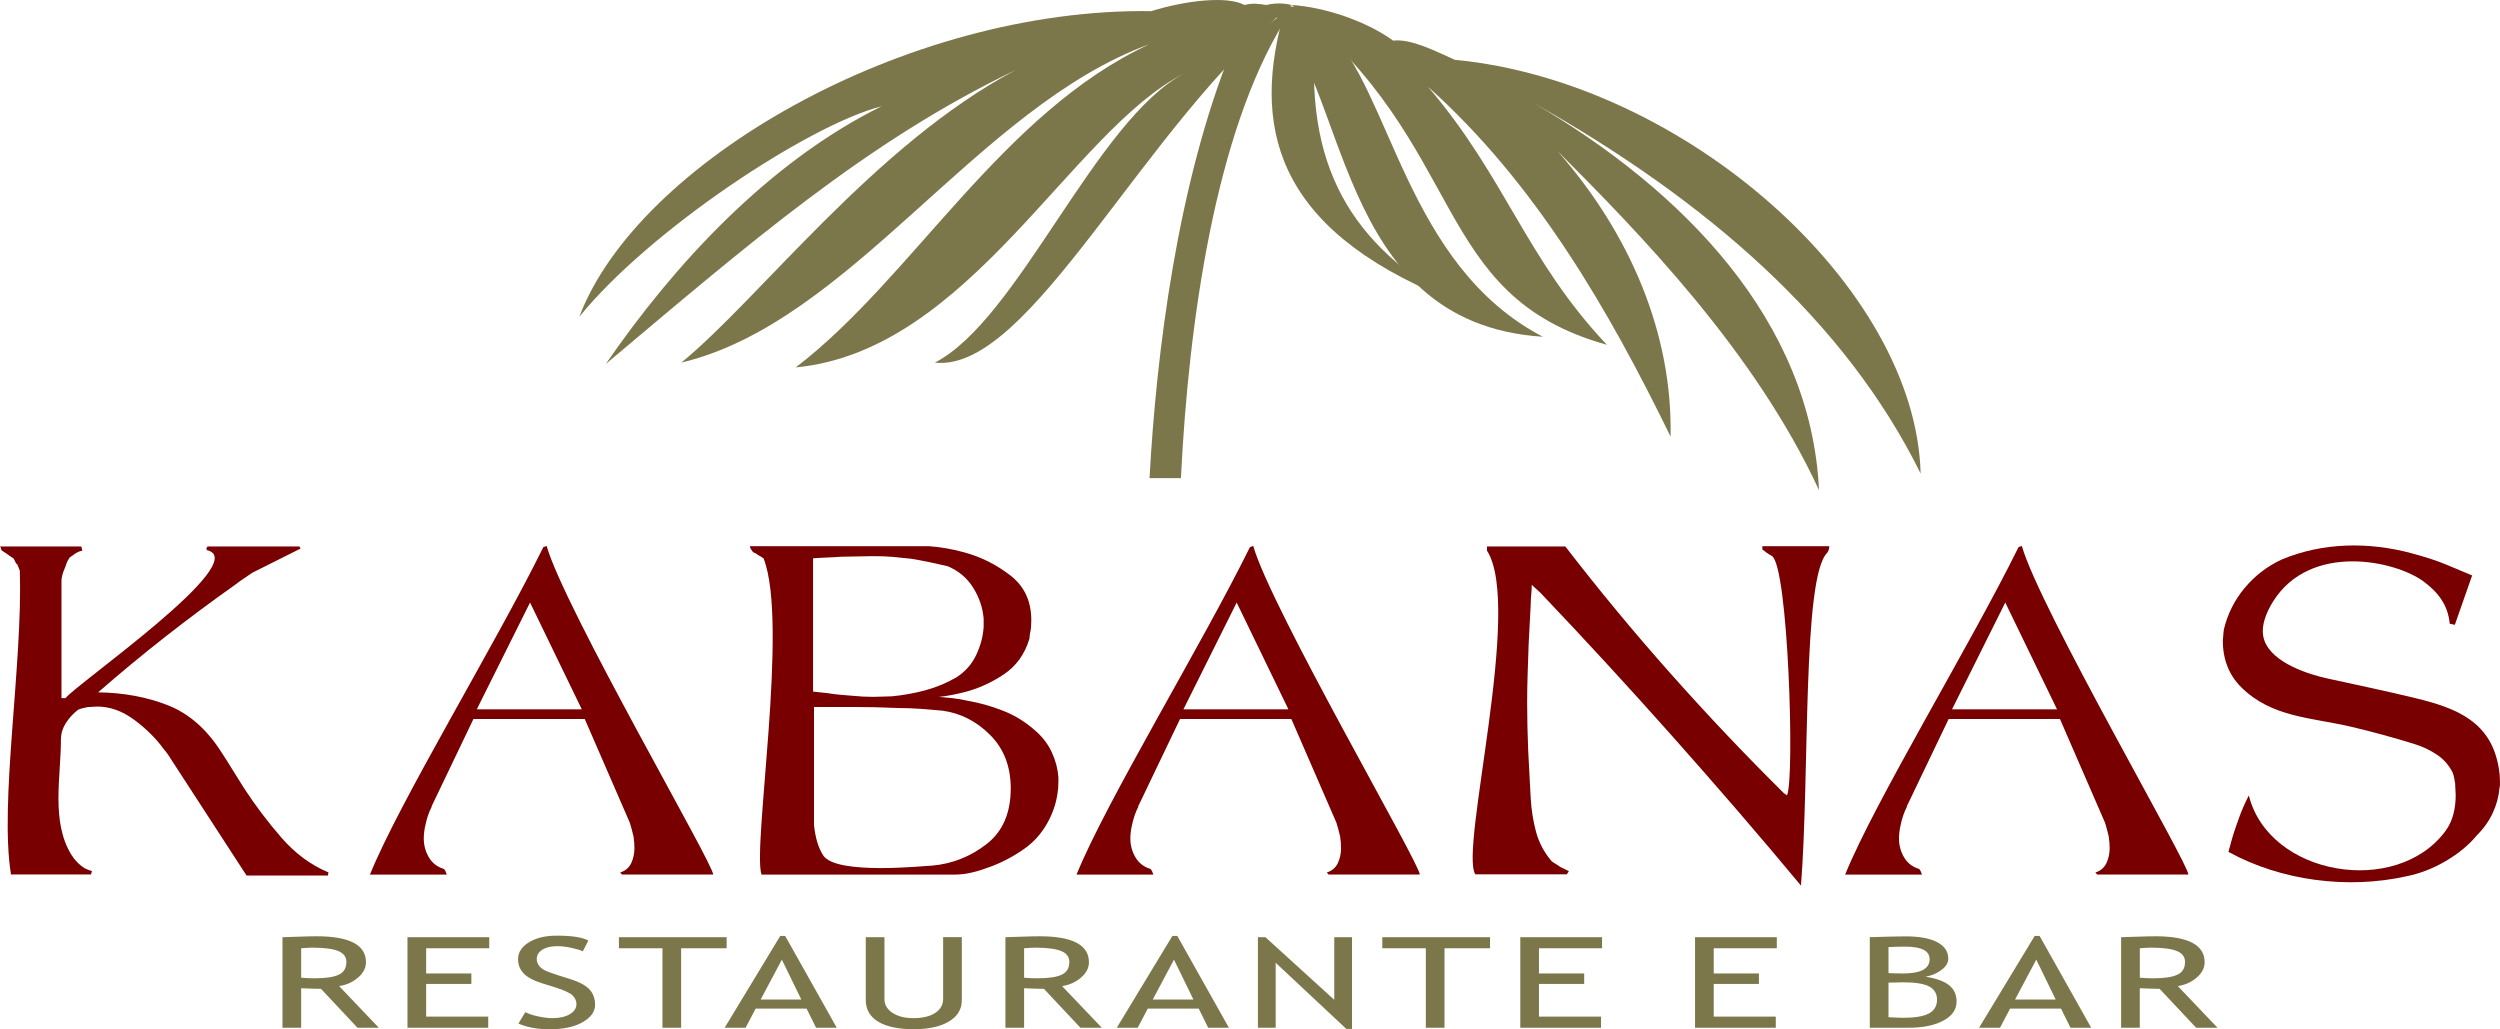 <?xml version="1.0" encoding="UTF-8"?>
<svg xmlns="http://www.w3.org/2000/svg" id="Camada_1" viewBox="0 0 1080 444.64">
  <path d="M1041.93,239.05c5.2,1.39,10.26,2.93,15.05,4.94l10.98,4.61-7.47,21.31-2.2-.44c-.73-7.91-4.81-13.39-11.1-18.12-12.32-9.28-49.06-17.07-65.14,8.37-2.96,4.69-5.81,11.23-3.9,16.8,3.44,10.02,19.62,14.91,27.37,16.6,12.63,2.76,25.33,5.42,37.89,8.46,18.02,4.36,32.95,10.26,36.13,30.64.15.88.26,1.76.33,2.64.07.88.11,1.76.11,2.63v1.43c0,.51-.07,1.06-.22,1.65-.29,3.51-1.24,7.03-2.86,10.54-1.61,3.51-3.88,6.73-6.81,9.66-3.51,4.25-8.02,7.98-13.51,11.2-5.49,3.22-11.17,5.42-17.02,6.59-25.35,5.65-54.09,1.96-76.85-10.53.15-.73.33-1.43.55-2.09.22-.66.36-1.37.55-2.09.97-3.53,2.16-6.99,3.41-10.43,1.24-3.44,2.67-6.7,4.28-9.78,8.71,34.83,63.72,43.89,84.86,15.48,3.36-4.51,4.5-10,4.5-15.71,0-.73-.03-1.5-.11-2.31s-.11-1.65-.11-2.53c-.15-.88-.29-1.72-.44-2.52-.15-.81-.37-1.58-.66-2.31-1.61-3.22-3.91-5.82-6.92-7.8-3-1.98-6.18-3.48-9.55-4.5-8.93-2.78-18.05-5.27-27.35-7.47-17.04-4.02-34.4-3.98-47.56-17.13-5.27-5.27-7.91-12.01-7.91-20.21,0-.29.04-.62.11-.99.07-.37.11-.77.11-1.21v-.22c0-.44.04-.84.11-1.21.07-.37.11-.69.11-.99,1.61-6.74,4.61-12.74,9.01-18.01,4.39-5.27,9.74-9.37,16.03-12.3,17.88-7.45,37.6-7.64,56.16-2.67Z" style="fill:#790000; fill-rule:evenodd; stroke-width:0px;"></path>
  <path d="M642.38,236.06h33.83c14.49,18.79,29.65,37.1,45.47,54.9,15.81,17.81,32.14,35.05,48.98,51.72l1.32.91c3.39-6.85.57-99.41-6.57-103.44-.8-.45-1.67-.96-2.53-1.59-.17-.12-.37-.34-.66-.57-.29-.22-.58-.42-.88-.57v-1.46h28.92c0,.15-.07,1.01-.22,1.46-.14.45-.37.91-.66,1.36-10.86,10.52-7.57,95.87-11.36,143.8-17.72-21.37-37.31-44-55.91-64.91-18.6-20.91-37.49-41.45-56.67-61.61l-3.73-3.41c0,1.36-.07,2.76-.22,4.2-.14,1.44-.22,2.84-.22,4.21-.15,2.72-.29,5.53-.44,8.41-.15,2.88-.29,5.68-.44,8.41-.15,4.39-.29,8.71-.44,12.96-.15,4.25-.22,8.41-.22,12.51,0,3.33.04,6.74.11,10.23.07,3.48.18,6.97.33,10.46.15,3.64.33,7.16.55,10.57.22,3.41.4,6.86.55,10.35.29,5,1.06,9.81,2.31,14.44,1.25,4.62,3.48,8.83,6.7,12.62.59.45,1.21.87,1.87,1.25.66.38,1.28.8,1.87,1.25.59.3,1.21.61,1.87.91.66.3,1.28.61,1.86.91l-.88,1.36h-39.54c-6.93-10.66,20.65-115.62,5.05-139.81v-1.82Z" style="fill:#790000; fill-rule:evenodd; stroke-width:0px;"></path>
  <path d="M375.27,240.29c-2.02,0-4.04.04-6.06.11-2.02.07-3.97.11-5.85.11-2.02.15-4.04.27-6.06.34-2.02.07-4.04.19-6.06.34v57.57c1.08.15,2.12.27,3.13.34,1.01.08,2.05.19,3.13.34,1.75.31,3.57.53,5.45.69,1.88.15,3.7.3,5.45.46,1.48.15,2.96.26,4.44.34,1.48.07,2.96.11,4.44.11,1.34,0,2.69-.04,4.04-.11,1.35-.08,2.62-.11,3.84-.11,4.98-.46,9.86-1.33,14.63-2.63,4.78-1.29,9.25-3.16,13.43-5.6,3.77-2.44,6.59-5.64,8.48-9.6,1.88-3.96,2.96-7.99,3.23-12.11v-3.66c-.4-4.72-1.92-9.18-4.54-13.36-2.63-4.19-6.29-7.27-11-9.25-2.56-.61-5.11-1.18-7.67-1.71-2.56-.53-5.18-1.03-7.87-1.49-2.56-.3-5.15-.57-7.77-.8s-5.22-.34-7.77-.34h-3.03ZM351.65,305.4v50.94c.54,5.48,1.85,9.86,3.94,13.14,5.6,8.79,44.61,4.46,47.13,4.46,8.61-.76,16.42-3.85,23.42-9.25,7-5.41,10.5-13.44,10.5-24.1,0-9.44-2.96-17.13-8.88-23.07-5.92-5.94-12.78-9.44-20.59-10.51-3.1-.3-6.26-.57-9.49-.8s-6.46-.35-9.69-.35c-3.36-.15-6.66-.26-9.89-.34-3.23-.07-6.39-.11-9.49-.11h-16.96ZM323.99,235.95h77.32c2.29.15,4.78.46,7.47.92,2.69.46,5.38,1.06,8.08,1.83,7.13,1.98,13.69,5.29,19.68,9.94,5.99,4.64,8.98,11.08,8.98,19.3,0,.91-.03,1.86-.1,2.86-.07.99-.23,2.02-.51,3.08,0,.3-.03.65-.1,1.03-.07.38-.1.72-.1,1.03-2.02,6.7-5.72,11.84-11.1,15.42-5.38,3.58-11.03,6.13-16.96,7.65-1.88.46-3.77.88-5.65,1.25-1.88.38-3.7.65-5.45.8,2.02.15,4.04.34,6.06.57,2.02.23,4.04.57,6.05,1.03,5.38.92,10.67,2.4,15.85,4.46,5.18,2.06,9.86,4.99,14.03,8.79,2.96,2.59,5.25,5.64,6.86,9.14,1.62,3.5,2.56,7.08,2.83,10.74v2.05c0,.92-.03,1.79-.1,2.63-.07.84-.17,1.64-.3,2.4-.67,4.57-2.22,8.95-4.64,13.14s-5.52,7.65-9.29,10.39c-4.71,3.35-9.59,5.98-14.63,7.88-5.05,1.9-10.25,3.54-15.65,3.54h-83.63c-4.07-11.49,11.88-108.76.87-136.6-.4-.3-.81-.57-1.21-.8-.4-.23-.74-.42-1.01-.57-.4-.31-.81-.57-1.21-.8-.4-.23-.81-.42-1.21-.57,0-.15-.07-.27-.2-.34s-.2-.19-.2-.34c-.27-.31-.47-.61-.61-.91-.13-.31-.2-.61-.2-.92Z" style="fill:#790000; fill-rule:evenodd; stroke-width:0px;"></path>
  <path d="M228.98,260.29l-23,46.13h45.35l-22.35-46.13ZM234.75,236.35l1.39-.52c7.56,26.8,72.99,139.02,71.92,141.98h-39.34l-.8-.88c2.25-.73,3.84-2.09,4.77-4.06.93-1.98,1.39-4.14,1.39-6.48,0-.73-.03-1.54-.1-2.42-.07-.88-.16-1.76-.3-2.63-.26-1.17-.53-2.23-.8-3.18-.26-.95-.53-1.87-.8-2.75l-19.47-44.81h-48.08l-17.68,36.9c-.13.15-.23.33-.3.55-.07.22-.1.4-.1.55-.53,1.02-1.03,2.2-1.49,3.51-.46,1.32-.83,2.64-1.09,3.95-.27,1.03-.46,2.09-.6,3.18-.13,1.1-.2,2.09-.2,2.97,0,2.93.73,5.64,2.19,8.13,1.45,2.49,3.64,4.18,6.55,5.06.26.29.5.66.69,1.1.2.44.37.88.5,1.32h-33.18c12.6-31.23,54.31-99.63,74.9-141.46Z" style="fill:#790000; fill-rule:evenodd; stroke-width:0px;"></path>
  <path d="M534.25,260.29l-23.01,46.13h45.35l-22.35-46.13ZM540,236.35l1.39-.52c7.56,26.8,72.99,139.02,71.92,141.98h-39.34l-.8-.88c2.25-.73,3.84-2.09,4.77-4.06.93-1.98,1.39-4.14,1.39-6.48,0-.73-.04-1.54-.1-2.42-.07-.88-.17-1.76-.3-2.63-.27-1.17-.53-2.23-.8-3.18-.27-.95-.53-1.87-.8-2.75l-19.47-44.81h-48.08l-17.68,36.9c-.13.15-.23.33-.3.55-.07.22-.1.4-.1.55-.53,1.02-1.03,2.2-1.49,3.51-.47,1.32-.83,2.64-1.1,3.95-.26,1.03-.46,2.09-.6,3.18-.13,1.1-.2,2.09-.2,2.97,0,2.93.73,5.64,2.19,8.13,1.46,2.49,3.64,4.18,6.55,5.06.27.29.5.66.7,1.1.2.44.36.88.5,1.32h-33.18c12.6-31.23,54.31-99.63,74.9-141.46Z" style="fill:#790000; fill-rule:evenodd; stroke-width:0px;"></path>
  <path d="M866.28,260.29l-23,46.13h45.35l-22.35-46.13ZM872.04,236.35l1.39-.52c7.56,26.8,72.99,139.02,71.92,141.98h-39.34l-.8-.88c2.25-.73,3.84-2.09,4.77-4.06.93-1.98,1.39-4.14,1.39-6.48,0-.73-.03-1.54-.1-2.42-.07-.88-.16-1.76-.3-2.63-.26-1.17-.53-2.23-.8-3.18s-.53-1.87-.8-2.75l-19.47-44.81h-48.08l-17.68,36.9c-.13.15-.23.33-.3.55-.07.22-.1.4-.1.55-.53,1.02-1.03,2.2-1.49,3.51-.46,1.32-.83,2.64-1.09,3.95-.27,1.03-.46,2.09-.6,3.18-.13,1.1-.2,2.09-.2,2.97,0,2.93.73,5.64,2.18,8.13,1.46,2.49,3.64,4.18,6.56,5.06.26.29.5.66.69,1.1.2.44.37.88.5,1.32h-33.18c12.6-31.23,54.31-99.63,74.9-141.46Z" style="fill:#790000; fill-rule:evenodd; stroke-width:0px;"></path>
  <path d="M89.62,236.08h39.76l.44.91-20.87,10.46c-1.32.91-2.6,1.78-3.85,2.62-1.25.83-2.45,1.71-3.62,2.62-10.1,7.13-20.13,14.6-30.09,22.4-9.96,7.81-19.63,15.81-29,24,10.98.15,21.01,2.01,30.09,5.57,9.08,3.56,16.77,10.27,23.06,20.13,1.61,2.43,3.22,4.97,4.83,7.62,1.61,2.65,3.3,5.34,5.05,8.07,4.83,7.43,10.22,14.56,16.15,21.38,5.93,6.83,12.7,11.83,20.32,15.01l-.22,1.37h-35.15l-33.83-52.09c-.29-.46-.59-.87-.88-1.25-.29-.38-.59-.72-.88-1.02-3.37-4.7-7.65-8.99-12.85-12.85-5.2-3.87-10.58-5.8-16.15-5.8-.58,0-1.24.04-1.98.11s-1.39.11-1.98.11c-.73.15-1.43.3-2.09.45-.66.15-1.35.38-2.09.68-2.05,1.52-3.81,3.41-5.27,5.68-1.47,2.28-2.2,4.7-2.2,7.28,0,16.07-4.34,35.31,4.5,49.7,1.54,2.5,3.55,4.51,6.04,6.03.14,0,.37.07.66.23s.66.3,1.1.46c.15,0,.33.04.55.11.22.07.4.19.55.34l-.44,1.37H4.75c-5.07-31.09,5.08-90.37,3.82-131.24-.15-.46-.33-.91-.55-1.37-.22-.46-.4-.91-.55-1.37-.15,0-.26-.07-.33-.23-.07-.15-.18-.3-.33-.45-.15-.31-.29-.61-.44-.91-.15-.31-.29-.61-.44-.91-.44-.3-.95-.65-1.54-1.02-.59-.38-1.17-.8-1.76-1.25-.3-.15-.59-.34-.88-.57s-.59-.42-.88-.57c-.14-.15-.25-.3-.33-.45-.07-.15-.11-.3-.11-.46s-.04-.3-.11-.45c-.07-.15-.18-.3-.33-.46h35.14l.44,1.82c-.88.15-1.65.42-2.31.8-.66.38-1.28.8-1.86,1.25-.29.15-.51.3-.66.45-.15.15-.37.3-.66.46-.29.45-.58.95-.88,1.48-.29.53-.51,1.1-.66,1.71-.44,1.06-.84,2.09-1.21,3.07s-.62,2.08-.77,3.3v51.18h1.76c4.34-5.88,81.23-59.25,61.07-63.92v-.23c-.15,0-.22-.07-.22-.23v-.23l.44-.91Z" style="fill:#790000; fill-rule:evenodd; stroke-width:0px;"></path>
  <path d="M532.17,21.18l22.44-15.4v3.84c-29.39,47.84-41.1,128.69-44.45,196.93h-13.56c2.93-54.18,12.12-127.47,35.57-185.37Z" style="fill:#7c774a; fill-rule:evenodd; stroke-width:0px;"></path>
  <path d="M558.03,2.15c76.87,61.24,59.3,125.38,136.14,146.8-34.92-36.99-43.82-72.4-77.27-111.46,46.44,41.56,78.03,96.3,104.79,151.12.89-44.1-17.15-87.23-48.82-123.34,34.97,35.07,85.13,86.22,112.95,146.5-3.44-73.42-59.05-129.78-123.32-167.29,74.93,42.28,134.71,94.13,167.22,160.11-2.07-80.8-102.11-169.29-201.25-178.76-8.58-3.85-18.94-9.18-26.64-8.29-11.84-8.59-29.89-14.5-43.8-15.39Z" style="fill:#7c774a; fill-rule:evenodd; stroke-width:0px;"></path>
  <path d="M537.61,2.15c-7.7-4.14-26.04-1.78-40.25,2.66-106.4-1.49-221.97,65.51-247.08,132.01,30.55-37.6,99.22-82.88,130.56-90.91-49.13,24.27-89.84,68.72-119.14,111.34,61.26-51.48,112.54-96.1,177.06-126.98-60.97,32.26-110.44,98.59-144.43,126.38,73.4-17.46,127.65-110.33,202.24-137.56-63.93,29.6-102.46,101.19-152.81,139.63,75.2-7.17,118.84-102.11,167.96-127.12-38.59,20.39-71.64,106.37-107.87,125.05,41.45,4.58,90.55-103.84,154.19-154.49-3.55-.89-7.4-.89-10.95,0-3.55-.59-6.22-.89-9.47,0Z" style="fill:#7c774a; fill-rule:evenodd; stroke-width:0px;"></path>
  <path d="M548.24,4.45c34.63,28.84,27.13,135.2,118.27,141.03-59.29-30.94-65.57-106.62-93.04-132.6-1.59-1.51-8.37-8.16-14.56-9.89-4.81-1.35-9.28,2.1-10.68,1.47Z" style="fill:#7c774a; fill-rule:evenodd; stroke-width:0px;"></path>
  <path d="M569.18,6.18c-7.57,62.2,12.27,96.8,56.1,122.77-75.34-30.63-84.7-75.2-70.18-124.81,4.11-2.73,8.81.46,14.09,2.04Z" style="fill:#7c774a; fill-rule:evenodd; stroke-width:0px;"></path>
  <path d="M154.43,443.97l-15.77-16.79c-1.81,0-4.66-.09-8.56-.26v17.06h-8.07v-39.11c.29,0,2.38-.07,6.26-.2,3.9-.14,6.72-.2,8.5-.2,14.2,0,21.31,3.74,21.31,11.22,0,2.45-1.14,4.67-3.43,6.64-2.28,1.96-5,3.19-8.16,3.66l17.15,18h-9.24ZM130.1,409.66v12.71c1.93.17,3.82.26,5.65.26,4.84,0,8.36-.51,10.57-1.55,2.22-1.03,3.32-2.87,3.32-5.52,0-2.19-1.18-3.76-3.55-4.73-2.37-.96-6.12-1.44-11.23-1.44-.8,0-2.38.09-4.75.26ZM184.1,409.66v10.87h19.53v4.54h-19.53v14.1h26.81v4.8h-34.88v-39.11h35.32v4.8h-27.25ZM223.96,442.19l2.95-4.92c1.5.73,3.39,1.34,5.64,1.83,2.25.49,4.26.74,6.03.74,3.14,0,5.67-.57,7.58-1.71,1.91-1.14,2.87-2.59,2.87-4.35,0-1.32-.52-2.54-1.58-3.67-1.06-1.13-3.73-2.36-8.02-3.7l-4.77-1.47c-4.02-1.25-6.85-2.72-8.45-4.43-1.61-1.71-2.41-3.76-2.41-6.17,0-2.91,1.57-5.34,4.68-7.26,3.13-1.92,7.14-2.88,12.03-2.88,6.54,0,11.09.7,13.65,2.11l-2.38,4.65c-1.07-.52-2.73-1.01-4.93-1.49-2.2-.48-4.24-.72-6.13-.72-2.74,0-4.91.51-6.47,1.55-1.58,1.03-2.37,2.36-2.37,3.97,0,1,.29,1.9.85,2.72s1.35,1.5,2.36,2.06c1,.55,3.07,1.32,6.2,2.32l4.85,1.52c4.02,1.25,6.86,2.77,8.49,4.52,1.63,1.76,2.44,3.98,2.44,6.69,0,2.93-1.78,5.43-5.35,7.47-3.57,2.05-8.33,3.07-14.3,3.07-5.25,0-9.73-.82-13.45-2.45ZM294.25,409.66v34.31h-8.07v-34.31h-18.81v-4.8h46.54v4.8h-19.66ZM352.53,443.97l-4.08-8.25h-22l-4.35,8.25h-9.04l24.01-39.65h2.13l22.28,39.65h-8.95ZM337.77,414.57l-9.16,17.22h17.55l-8.39-17.22ZM374.01,404.86h8.07v26.77c0,2.39,1.14,4.35,3.43,5.89,2.29,1.54,5.32,2.31,9.09,2.31,3.98,0,7.11-.75,9.4-2.24,2.28-1.5,3.43-3.53,3.43-6.09v-26.65h8.07v27.2c0,3.96-1.86,7.04-5.59,9.25-3.72,2.22-8.8,3.33-15.24,3.33s-11.71-1.09-15.29-3.26-5.37-5.29-5.37-9.35v-27.17ZM466.74,443.97l-15.77-16.79c-1.81,0-4.66-.09-8.56-.26v17.06h-8.07v-39.11c.29,0,2.39-.07,6.27-.2,3.9-.14,6.72-.2,8.5-.2,14.2,0,21.31,3.74,21.31,11.22,0,2.45-1.14,4.67-3.43,6.64-2.28,1.96-5,3.19-8.16,3.66l17.15,18h-9.24ZM442.41,409.66v12.71c1.93.17,3.82.26,5.65.26,4.84,0,8.36-.51,10.57-1.55,2.22-1.03,3.32-2.87,3.32-5.52,0-2.19-1.18-3.76-3.55-4.73-2.37-.96-6.12-1.44-11.23-1.44-.8,0-2.38.09-4.75.26ZM521.93,443.97l-4.08-8.25h-22l-4.35,8.25h-9.04l24.01-39.65h2.13l22.28,39.65h-8.95ZM507.16,414.57l-9.16,17.22h17.55l-8.39-17.22ZM581.64,444.51l-30.55-28.6v28.06h-7.67v-39.11h3.24l29.74,27.05v-27.05h7.67v39.65h-2.43ZM624.03,409.66v34.31h-8.07v-34.31h-18.81v-4.8h46.54v4.8h-19.66ZM664.84,409.66v10.87h19.53v4.54h-19.53v14.1h26.81v4.8h-34.88v-39.11h35.32v4.8h-27.25ZM740.33,409.66v10.87h19.53v4.54h-19.53v14.1h26.81v4.8h-34.88v-39.11h35.32v4.8h-27.25ZM824.63,443.97h-16.88v-39.11c7.19-.23,12.37-.35,15.54-.35,5.84,0,10.36.83,13.57,2.5,3.19,1.66,4.79,4.05,4.79,7.14,0,1.82-1.02,3.46-3.06,4.96-2.05,1.51-4.31,2.43-6.78,2.81,4.67.75,8.09,1.99,10.22,3.71,2.15,1.73,3.21,4.08,3.21,7.06,0,3.43-1.9,6.17-5.7,8.22-3.81,2.05-8.79,3.07-14.92,3.07ZM815.83,409.13v11.24c1.69.11,3.8.17,6.3.17,7.64,0,11.46-2.06,11.46-6.17,0-3.62-3.5-5.42-10.52-5.42-2.69,0-5.1.07-7.23.19ZM815.83,424.51v14.92c2.78.17,4.91.26,6.38.26,5.06,0,8.76-.63,11.08-1.88,2.33-1.26,3.5-3.25,3.5-5.99,0-2.54-1.11-4.42-3.33-5.63-2.22-1.21-5.93-1.82-11.12-1.82l-6.5.13ZM894.44,443.97l-4.08-8.25h-22l-4.35,8.25h-9.04l24.01-39.65h2.13l22.28,39.65h-8.95ZM879.67,414.57l-9.16,17.22h17.55l-8.39-17.22ZM948.73,443.97l-15.78-16.79c-1.81,0-4.66-.09-8.56-.26v17.06h-8.07v-39.11c.29,0,2.38-.07,6.27-.2,3.9-.14,6.72-.2,8.5-.2,14.2,0,21.31,3.74,21.31,11.22,0,2.45-1.14,4.67-3.43,6.64-2.28,1.96-5,3.19-8.15,3.66l17.15,18h-9.24ZM924.4,409.66v12.71c1.93.17,3.82.26,5.65.26,4.84,0,8.36-.51,10.57-1.55,2.22-1.03,3.32-2.87,3.32-5.52,0-2.19-1.19-3.76-3.56-4.73-2.37-.96-6.11-1.44-11.23-1.44-.8,0-2.38.09-4.76.26Z" style="fill:#7c774a; fill-rule:evenodd; stroke-width:0px;"></path>
</svg>
